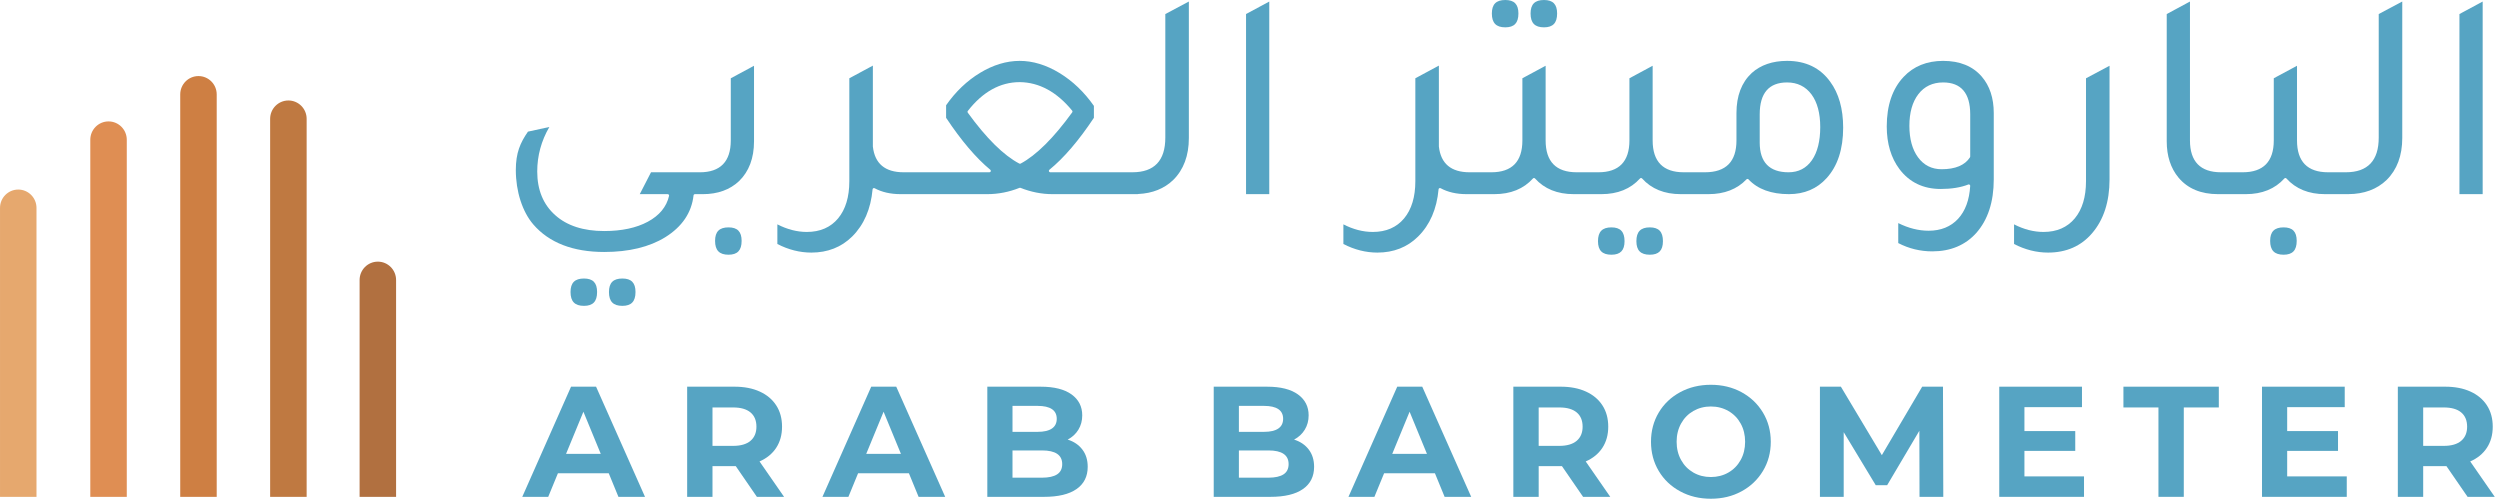 <?xml version="1.0" encoding="UTF-8"?> <svg xmlns="http://www.w3.org/2000/svg" xmlns:xlink="http://www.w3.org/1999/xlink" id="Layer_1" x="0px" y="0px" viewBox="0 0 219 44" xml:space="preserve"> <title>Logo</title> <desc>Created with Sketch.</desc> <g id="Symbols"> <g id="Navigation" transform="translate(-99, -21)"> <g id="Logo" transform="translate(99, 21)"> <g id="Group"> <path id="Fill-1" fill="#E6A86E" d="M3.197,18.214c0-0.889-0.715-1.609-1.598-1.609s-1.598,0.72-1.598,1.609v25.31h3.196V18.214 z"></path> <path id="Fill-3" fill="#B17040" d="M34.697,24.529c0-0.89-0.715-1.609-1.598-1.609s-1.598,0.72-1.598,1.609v18.996h3.196 V24.529z"></path> <path id="Fill-5" fill="#CE7F43" d="M18.984,8.273c0-0.889-0.715-1.609-1.598-1.609s-1.598,0.72-1.598,1.609v35.251h3.196V8.273 z"></path> <path id="Fill-7" fill="#BF7941" d="M26.862,10.411c0-0.889-0.715-1.609-1.598-1.609c-0.883,0-1.6,0.72-1.6,1.609v33.113h3.198 V10.411z"></path> <path id="Fill-9" fill="#DF8E53" d="M11.106,12.245c0-0.889-0.715-1.609-1.598-1.609s-1.598,0.72-1.598,1.609v31.28h3.196 V12.245z"></path> <path id="Fill-11" fill="#56A4C3" d="M52.627,39.76l-1.52-3.693l-1.521,3.693H52.627z M53.325,41.457h-4.451l-0.85,2.066h-2.273 l4.273-9.65h2.191l4.287,9.65h-2.328L53.325,41.457z"></path> <path id="Fill-13" fill="#56A4C3" d="M65.742,36.127c-0.347-0.289-0.854-0.434-1.521-0.434h-1.807v3.365h1.807 c0.667,0,1.174-0.148,1.521-0.441c0.347-0.295,0.521-0.709,0.521-1.241C66.263,36.833,66.089,36.416,65.742,36.127z M66.303,43.523l-1.849-2.688h-0.109h-1.931v2.688h-2.219v-9.65h4.149c0.849,0,1.586,0.143,2.211,0.428s1.107,0.689,1.445,1.214 c0.338,0.523,0.507,1.144,0.507,1.861c0,0.717-0.172,1.335-0.514,1.854c-0.343,0.52-0.828,0.917-1.458,1.192l2.15,3.102H66.303z "></path> <path id="Fill-15" fill="#56A4C3" d="M78.922,39.76l-1.52-3.693l-1.521,3.693H78.922z M79.62,41.457h-4.451l-0.849,2.066h-2.273 l4.273-9.65h2.191l4.287,9.65h-2.329L79.62,41.457z"></path> <path id="Fill-17" fill="#56A4C3" d="M92.605,41.553c0.296-0.193,0.445-0.491,0.445-0.896c0-0.799-0.589-1.199-1.766-1.199 h-2.589v2.387h2.589C91.869,41.844,92.309,41.746,92.605,41.553z M88.695,35.556v2.274h2.204c0.548,0,0.965-0.096,1.248-0.289 s0.424-0.478,0.424-0.854s-0.141-0.66-0.424-0.849s-0.7-0.282-1.248-0.282H88.695z M94.817,39.383 c0.311,0.407,0.466,0.91,0.466,1.509c0,0.845-0.327,1.495-0.98,1.95c-0.651,0.455-1.604,0.682-2.856,0.682h-4.958v-9.65h4.684 c1.17,0,2.066,0.227,2.693,0.675c0.625,0.452,0.938,1.062,0.938,1.835c0,0.469-0.112,0.887-0.336,1.254 c-0.223,0.368-0.536,0.657-0.938,0.87C94.079,38.682,94.507,38.973,94.817,39.383z"></path> <path id="Fill-19" fill="#56A4C3" d="M112.438,41.553c0.296-0.193,0.444-0.491,0.444-0.896c0-0.799-0.589-1.199-1.766-1.199 h-2.589v2.387h2.589C111.7,41.844,112.141,41.746,112.438,41.553z M108.527,35.556v2.274h2.204c0.548,0,0.965-0.096,1.247-0.289 c0.283-0.193,0.424-0.478,0.424-0.854s-0.141-0.66-0.424-0.849c-0.282-0.188-0.699-0.282-1.247-0.282H108.527z M114.649,39.383 c0.31,0.407,0.466,0.91,0.466,1.509c0,0.845-0.326,1.495-0.98,1.95c-0.65,0.455-1.604,0.682-2.855,0.682h-4.958v-9.65h4.685 c1.17,0,2.065,0.227,2.691,0.675c0.625,0.452,0.939,1.062,0.939,1.835c0,0.469-0.113,0.887-0.337,1.254 c-0.224,0.368-0.536,0.657-0.938,0.87C113.91,38.682,114.339,38.973,114.649,39.383z"></path> <path id="Fill-21" fill="#56A4C3" d="M125.001,39.76l-1.52-3.693l-1.521,3.693H125.001z M125.699,41.457h-4.451l-0.85,2.066 h-2.272l4.272-9.65h2.191l4.287,9.65h-2.328L125.699,41.457z"></path> <path id="Fill-23" fill="#56A4C3" d="M138.116,36.127c-0.347-0.289-0.854-0.434-1.521-0.434h-1.807v3.365h1.807 c0.666,0,1.174-0.148,1.521-0.441c0.347-0.295,0.521-0.709,0.521-1.241C138.637,36.833,138.463,36.416,138.116,36.127z M138.678,43.523l-1.85-2.688h-0.109h-1.93v2.688h-2.22v-9.65h4.149c0.85,0,1.587,0.143,2.212,0.428s1.107,0.689,1.445,1.214 c0.338,0.523,0.507,1.144,0.507,1.861c0,0.717-0.172,1.335-0.514,1.854c-0.343,0.52-0.828,0.917-1.459,1.192l2.15,3.102H138.678 z"></path> <path id="Fill-25" fill="#56A4C3" d="M151.406,41.395c0.457-0.263,0.816-0.628,1.075-1.098c0.261-0.467,0.391-1,0.391-1.598 s-0.13-1.131-0.391-1.6c-0.259-0.469-0.618-0.834-1.075-1.097c-0.456-0.261-0.967-0.394-1.534-0.394 c-0.565,0-1.077,0.133-1.534,0.394c-0.456,0.263-0.814,0.628-1.074,1.097s-0.391,1.002-0.391,1.6s0.131,1.131,0.391,1.598 c0.26,0.47,0.618,0.835,1.074,1.098c0.457,0.263,0.969,0.393,1.534,0.393C150.439,41.787,150.95,41.657,151.406,41.395 M147.182,43.041c-0.799-0.431-1.426-1.026-1.877-1.784c-0.451-0.759-0.678-1.61-0.678-2.558c0-0.946,0.227-1.801,0.678-2.559 s1.078-1.352,1.877-1.785c0.798-0.432,1.695-0.648,2.69-0.648s1.89,0.217,2.685,0.648c0.795,0.434,1.42,1.027,1.877,1.785 c0.456,0.758,0.686,1.612,0.686,2.559c0,0.947-0.229,1.799-0.686,2.558c-0.457,0.758-1.082,1.354-1.877,1.784 c-0.795,0.434-1.689,0.648-2.685,0.648S147.979,43.475,147.182,43.041"></path> <polygon id="Fill-27" fill="#56A4C3" points="168.15,43.524 168.136,37.734 165.314,42.504 164.315,42.504 161.508,37.857 161.508,43.524 159.426,43.524 159.426,33.874 161.262,33.874 164.849,39.871 168.383,33.874 170.205,33.874 170.232,43.524 "></polygon> <polygon id="Fill-29" fill="#56A4C3" points="182.559,41.732 182.559,43.524 175.135,43.524 175.135,33.873 182.381,33.873 182.381,35.666 177.34,35.666 177.34,37.762 181.792,37.762 181.792,39.498 177.34,39.498 177.34,41.732 "></polygon> <polygon id="Fill-31" fill="#56A4C3" points="189.08,35.693 186.012,35.693 186.012,33.873 194.368,33.873 194.368,35.693 191.3,35.693 191.3,43.523 189.08,43.523 "></polygon> <polygon id="Fill-33" fill="#56A4C3" points="205.576,41.732 205.576,43.524 198.152,43.524 198.152,33.873 205.398,33.873 205.398,35.666 200.357,35.666 200.357,37.762 204.81,37.762 204.81,39.498 200.357,39.498 200.357,41.732 "></polygon> <path id="Fill-35" fill="#56A4C3" d="M215.599,36.127c-0.347-0.289-0.854-0.434-1.521-0.434h-1.807v3.365h1.807 c0.666,0,1.174-0.148,1.521-0.441c0.347-0.295,0.521-0.709,0.521-1.241C216.119,36.833,215.945,36.416,215.599,36.127z M216.16,43.523l-1.85-2.688h-0.109h-1.93v2.688h-2.22v-9.65h4.149c0.85,0,1.587,0.143,2.212,0.428s1.107,0.689,1.445,1.214 c0.338,0.523,0.507,1.144,0.507,1.861c0,0.717-0.172,1.335-0.514,1.854c-0.343,0.52-0.828,0.917-1.459,1.192l2.15,3.102H216.16z "></path> <polygon id="Fill-37" fill="#56A4C3" points="109.153,17.007 109.153,1.23 111.188,0.135 111.188,17.007 "></polygon> <path id="Fill-39" fill="#56A4C3" d="M89.325,7.195c-1.709,0-3.239,0.849-4.546,2.527c-0.034,0.042-0.035,0.103-0.003,0.146 c1.629,2.246,3.148,3.746,4.52,4.463c0.018,0.009,0.037,0.013,0.055,0.013c0.021,0,0.04-0.004,0.057-0.013 c1.37-0.735,2.891-2.244,4.518-4.489c0.032-0.045,0.03-0.107-0.004-0.15c-1.342-1.64-2.888-2.48-4.595-2.498H89.325z M71.075,22.127c-1.011,0-2.014-0.254-2.978-0.752v-1.722c0.857,0.441,1.724,0.666,2.58,0.666c1.163,0,2.085-0.4,2.742-1.19 c0.651-0.783,0.982-1.877,0.982-3.252V6.857l2.062-1.11v7.09c0.167,1.5,1.072,2.254,2.691,2.254h7.522 c0.051,0,0.098-0.032,0.115-0.081c0.016-0.048,0.001-0.103-0.038-0.135c-1.25-1.033-2.554-2.565-3.875-4.556V9.222 c0.829-1.192,1.83-2.147,2.974-2.839c1.149-0.697,2.318-1.05,3.474-1.05c1.155,0,2.328,0.358,3.486,1.063 c1.152,0.701,2.167,1.67,3.014,2.88v1.044c-1.323,1.992-2.635,3.523-3.901,4.554c-0.041,0.032-0.056,0.088-0.038,0.136 s0.062,0.081,0.114,0.081h7.205c1.909,0,2.876-1.018,2.876-3.029V1.231l2.062-1.097v11.957c0,1.54-0.46,2.775-1.367,3.671 c-0.787,0.761-1.821,1.176-3.074,1.233c-0.018,0.001-0.034,0.006-0.048,0.012h-7.467c-0.934,0-1.874-0.185-2.79-0.551 c-0.015-0.004-0.029-0.007-0.045-0.007c-0.015,0-0.03,0.003-0.045,0.007c-0.917,0.367-1.863,0.551-2.815,0.551h-7.603 c-0.875,0-1.64-0.174-2.272-0.518c-0.019-0.01-0.038-0.016-0.059-0.016c-0.019,0-0.039,0.006-0.057,0.015 c-0.037,0.021-0.06,0.056-0.064,0.097c-0.155,1.722-0.758,3.114-1.792,4.138C73.702,21.655,72.501,22.127,71.075,22.127z"></path> <path id="Fill-41" fill="#56A4C3" d="M131.863,2.395c-0.803,0-1.176-0.384-1.176-1.211c0-0.808,0.373-1.184,1.176-1.184 c0.785,0,1.15,0.375,1.15,1.184C133.014,2.011,132.648,2.395,131.863,2.395"></path> <path id="Fill-43" fill="#56A4C3" d="M135.254,2.395c-0.803,0-1.176-0.384-1.176-1.211c0-0.808,0.373-1.184,1.176-1.184 c0.785,0,1.149,0.375,1.149,1.184C136.403,2.011,136.039,2.395,135.254,2.395"></path> <path id="Fill-45" fill="#56A4C3" d="M51.156,26.793c-0.803,0-1.177-0.384-1.177-1.211c0-0.809,0.375-1.184,1.177-1.184 c0.785,0,1.149,0.375,1.149,1.184C52.306,26.409,51.941,26.793,51.156,26.793"></path> <path id="Fill-47" fill="#56A4C3" d="M52.931,22.073c-2.741,0-4.83-0.811-6.212-2.411c-0.96-1.113-1.533-2.895-1.533-4.767 c0-1.514,0.389-2.386,1.063-3.363l1.875-0.409c-0.705,1.208-1.062,2.52-1.062,3.9c0,1.61,0.53,2.898,1.576,3.825 c1.024,0.923,2.47,1.391,4.292,1.391c1.531,0,2.816-0.274,3.818-0.815c1.017-0.547,1.644-1.31,1.862-2.266 c0.009-0.037,0-0.075-0.023-0.104c-0.023-0.028-0.058-0.045-0.095-0.045h-2.449l0.986-1.916h4.271 c1.804,0,2.717-0.939,2.717-2.788V6.857l2.035-1.096v6.622c0,1.47-0.443,2.642-1.314,3.485c-0.801,0.755-1.871,1.14-3.173,1.14 h-0.689c-0.062,0-0.114,0.047-0.121,0.108c-0.17,1.518-1.007,2.751-2.485,3.668C56.885,21.639,55.087,22.073,52.931,22.073"></path> <path id="Fill-49" fill="#56A4C3" d="M54.52,26.793c-0.803,0-1.175-0.384-1.175-1.211c0-0.809,0.373-1.184,1.175-1.184 c0.786,0,1.15,0.375,1.15,1.184C55.669,26.409,55.305,26.793,54.52,26.793"></path> <path id="Fill-51" fill="#56A4C3" d="M63.817,22.313c-0.803,0-1.176-0.384-1.176-1.211c0-0.808,0.373-1.184,1.176-1.184 c0.784,0,1.149,0.375,1.149,1.184C64.967,21.929,64.601,22.313,63.817,22.313"></path> <path id="Fill-53" fill="#56A4C3" d="M200.043,22.313c-0.803,0-1.178-0.384-1.178-1.211c0-0.808,0.375-1.184,1.178-1.184 c0.783,0,1.148,0.375,1.148,1.184C201.191,21.929,200.826,22.313,200.043,22.313"></path> <path id="Fill-55" fill="#56A4C3" d="M179.409,22.127c-1.013,0-2.014-0.254-2.978-0.752v-1.722 c0.855,0.441,1.723,0.666,2.58,0.666c1.162,0,2.084-0.4,2.742-1.19c0.65-0.783,0.981-1.877,0.981-3.252V6.857l2.062-1.097v9.956 c0,1.951-0.516,3.539-1.533,4.72C182.304,21.558,181.006,22.127,179.409,22.127"></path> <polygon id="Fill-57" fill="#56A4C3" points="215.447,17.007 215.447,1.23 217.482,0.135 217.482,17.007 "></polygon> <path id="Fill-59" fill="#56A4C3" d="M203.672,17.007c-1.424,0-2.561-0.462-3.381-1.373c-0.023-0.025-0.055-0.041-0.09-0.041 c-0.034,0-0.066,0.016-0.09,0.041c-0.82,0.911-1.956,1.373-3.379,1.373h-2.438c-1.491,0-2.654-0.488-3.457-1.45 c-0.685-0.826-1.031-1.894-1.031-3.174V1.23l2.035-1.096v12.169c0,1.85,0.916,2.788,2.718,2.788h1.907 c1.802,0,2.717-0.938,2.717-2.788V6.856l2.035-1.095v6.542c0,1.85,0.914,2.788,2.718,2.788h1.562 c1.908,0,2.878-1.019,2.878-3.028V1.23l2.062-1.097V12.09c0,1.542-0.461,2.776-1.368,3.672c-0.849,0.82-1.979,1.238-3.358,1.244 v0.001H203.672z"></path> <path id="Fill-61" fill="#56A4C3" d="M144.524,22.313c-0.803,0-1.176-0.377-1.176-1.185c0-0.826,0.373-1.21,1.176-1.21 c0.785,0,1.149,0.384,1.149,1.21C145.674,21.937,145.31,22.313,144.524,22.313"></path> <path id="Fill-63" fill="#56A4C3" d="M141.16,22.313c-0.803,0-1.176-0.377-1.176-1.185c0-0.826,0.373-1.21,1.176-1.21 c0.785,0,1.15,0.384,1.15,1.21C142.311,21.937,141.945,22.313,141.16,22.313"></path> <path id="Fill-65" fill="#56A4C3" d="M170.217,7.222c-0.917,0-1.65,0.348-2.174,1.034c-0.518,0.676-0.781,1.608-0.781,2.768 c0,1.141,0.253,2.067,0.752,2.751c0.508,0.697,1.204,1.05,2.071,1.05c1.204,0,2.04-0.351,2.485-1.042 c0.014-0.021,0.021-0.044,0.021-0.067V10.01C172.591,8.16,171.793,7.222,170.217,7.222 M169.264,22.02 c-1.045,0-2.046-0.243-2.977-0.726v-1.751c0.89,0.443,1.783,0.669,2.658,0.669c1.072,0,1.941-0.351,2.579-1.039 c0.636-0.685,0.993-1.657,1.066-2.891c0.001-0.041-0.018-0.081-0.051-0.105c-0.021-0.015-0.046-0.024-0.071-0.024 c-0.015,0-0.029,0.003-0.044,0.009c-0.654,0.259-1.469,0.392-2.419,0.392c-1.525,0-2.74-0.584-3.611-1.738 c-0.74-0.987-1.115-2.246-1.115-3.738c0-1.844,0.498-3.305,1.477-4.343c0.873-0.93,2.037-1.402,3.461-1.402 c1.457,0,2.594,0.462,3.379,1.371c0.701,0.81,1.057,1.886,1.057,3.199v5.813c0,1.967-0.516,3.546-1.533,4.692 C172.16,21.478,170.863,22.02,169.264,22.02"></path> <path id="Fill-67" fill="#56A4C3" d="M156.55,7.222c-1.593,0-2.399,0.938-2.399,2.788v2.48c0,1.727,0.853,2.602,2.532,2.602 c0.866,0,1.556-0.358,2.046-1.065c0.48-0.694,0.724-1.667,0.724-2.896c0-1.211-0.258-2.174-0.765-2.86 C158.17,7.575,157.451,7.222,156.55,7.222 M120.659,22.127c-1.011,0-2.013-0.254-2.978-0.752v-1.722 c0.856,0.442,1.723,0.666,2.58,0.666c1.162,0,2.085-0.4,2.742-1.191c0.65-0.783,0.981-1.877,0.981-3.251v-9.02l2.062-1.109 v7.088c0.168,1.502,1.072,2.256,2.691,2.256h1.907c1.804,0,2.717-0.938,2.717-2.788V6.856l2.036-1.096v6.543 c0,1.851,0.913,2.788,2.717,2.788h1.907c1.802,0,2.717-0.938,2.717-2.788V6.856l2.034-1.096v6.543 c0,1.851,0.915,2.788,2.717,2.788h1.868c1.843,0,2.757-0.938,2.757-2.788V9.903c0-1.503,0.45-2.684,1.339-3.508 c0.784-0.704,1.825-1.062,3.096-1.062c1.629,0,2.896,0.612,3.77,1.817c0.757,1.022,1.142,2.38,1.142,4.033 c0,1.879-0.488,3.367-1.451,4.423c-0.838,0.93-1.947,1.401-3.301,1.401c-1.547,0-2.738-0.436-3.541-1.295 c-0.021-0.023-0.054-0.038-0.087-0.038h-0.001c-0.033,0-0.064,0.013-0.088,0.038c-0.818,0.86-1.939,1.295-3.329,1.295h-2.437 c-1.423,0-2.561-0.462-3.38-1.373c-0.023-0.025-0.056-0.04-0.091-0.04c-0.034,0-0.066,0.015-0.09,0.04 c-0.82,0.911-1.957,1.373-3.38,1.373h-2.437c-1.423,0-2.56-0.462-3.38-1.373c-0.023-0.025-0.056-0.04-0.091-0.04 c-0.033,0-0.066,0.015-0.088,0.04c-0.82,0.911-1.959,1.373-3.381,1.373h-2.438c-0.875,0-1.641-0.175-2.272-0.52 c-0.018-0.009-0.038-0.015-0.058-0.015s-0.04,0.006-0.058,0.015c-0.036,0.019-0.06,0.056-0.063,0.097 c-0.156,1.723-0.758,3.114-1.793,4.137C123.286,21.653,122.086,22.127,120.659,22.127"></path> </g> </g> </g> </g> </svg> 